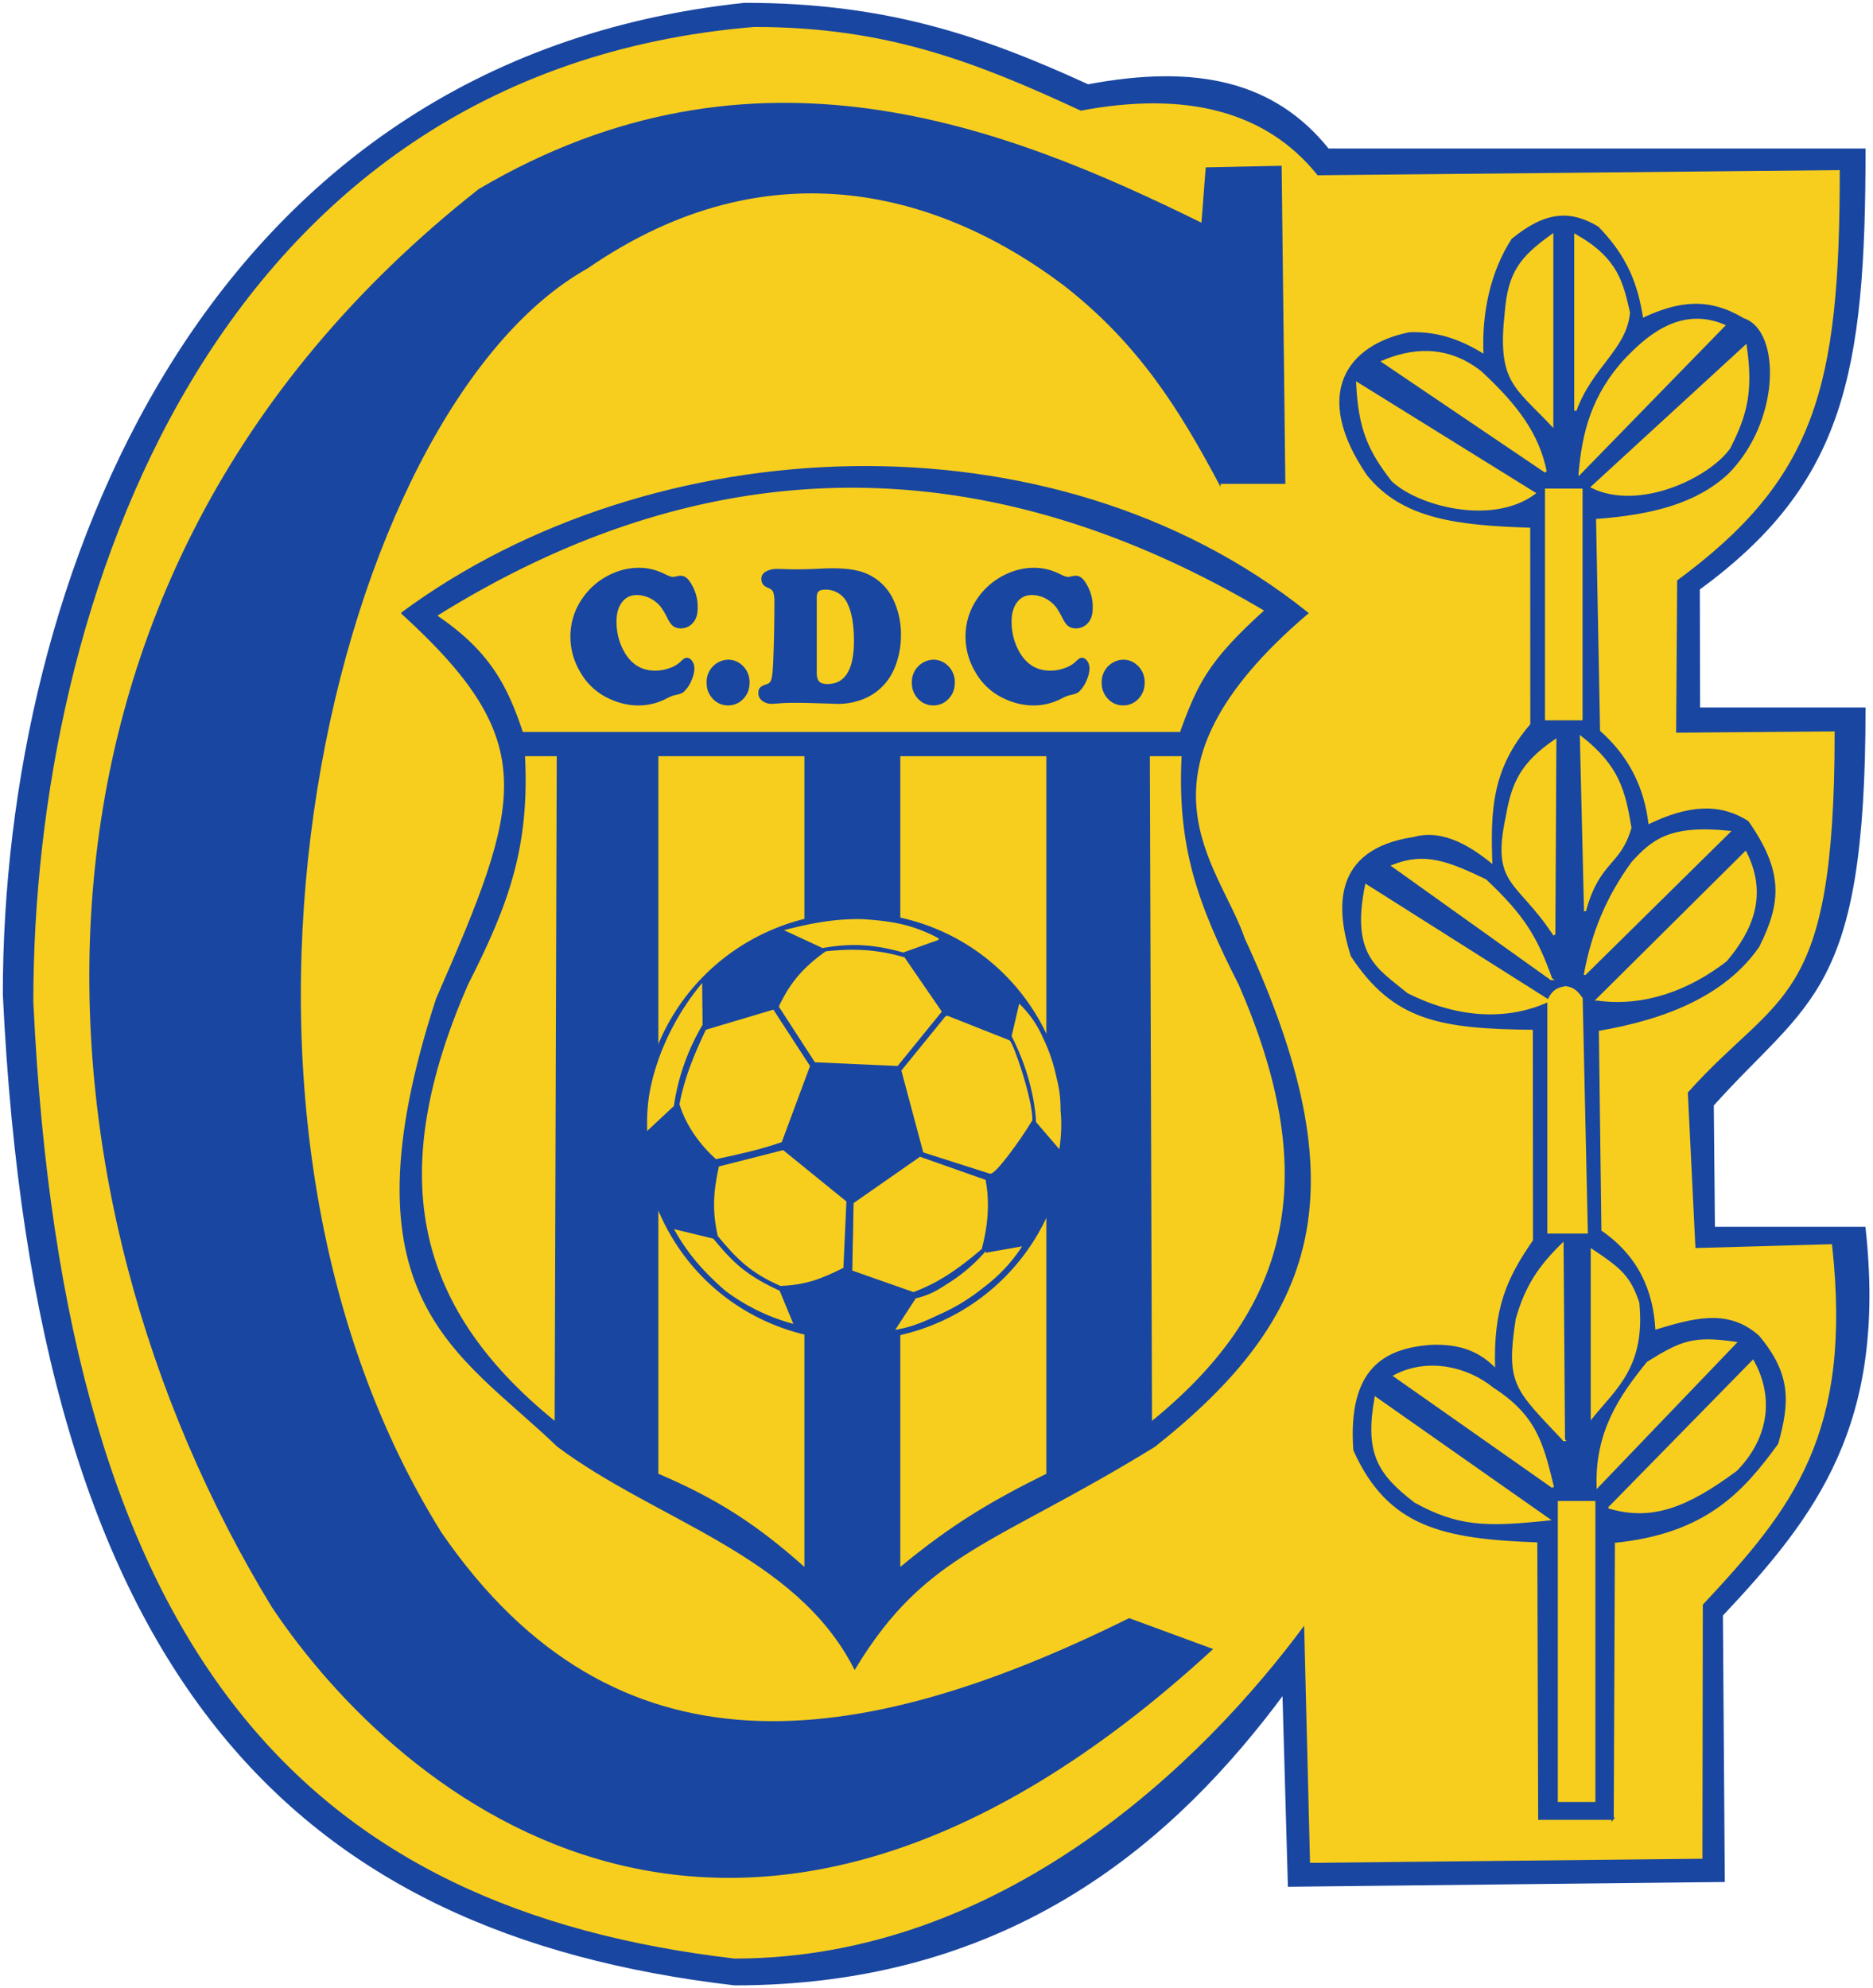 <svg xmlns="http://www.w3.org/2000/svg" width="473" height="502" fill="none"><path fill="#1946A0" fill-rule="evenodd" stroke="#1946A0" stroke-width=".57" d="M324.14 427.44C297.05 464.03 255.87 501 185.52 501 74.72 488.09 9.19 423.87 1 251 1 146.54 51.23 15.42 188.02 1c34.84 0 58.9 7.8 86.73 20.58 27.58-5.2 47.07-.69 60.63 16.21h135.45c0 56.37-5.27 84.17-41.85 110.9l.07 30.22h41.78c0 72.09-14.23 73.2-38.32 100.1l.29 31.03h38.03c5.43 49.4-12.28 72.5-36.02 97.76l.48 67.1-109.77 1.2-1.38-48.66Z" clip-rule="evenodd"/><path fill="#F7CE1E" fill-rule="evenodd" stroke="#F7CE1E" stroke-width=".57" d="M329.6 409.65c-25.96 35.32-76.73 84.58-144.13 84.58C79.31 481.77 16.53 419.78 8.7 252.92c0-100.83 45.53-234.5 181.76-245.83 33.38 0 55.79 8.81 82.45 21.15 26.42-5 46.71-.01 59.7 16.3l131.71-1.3c0 54.41-6.01 77.37-41.06 103.17l-.26 38.87 40.03-.32c0 69.58-14 64.83-37.08 90.79l1.94 39.66 34.5-.97c5.2 47.68-9.9 66.24-32.65 90.61l-.1 63.98-98.53 1.04-1.5-60.42Z" clip-rule="evenodd"/><path fill="#1946A0" fill-rule="evenodd" stroke="#1946A0" stroke-width=".57" d="M216 219.4c36.12 0 65.4 29.04 65.4 64.88 0 35.84-29.28 64.89-65.4 64.89-36.12 0-65.4-29.05-65.4-64.89s29.28-64.89 65.4-64.89Z" clip-rule="evenodd"/><path fill="#F7CE1E" fill-rule="evenodd" stroke="#F7CE1E" stroke-width=".57" d="M215.74 223.48c33.44 0 60.54 27.3 60.54 60.96 0 33.67-27.1 60.96-60.54 60.96-33.43 0-60.53-27.3-60.53-60.96 0-33.67 27.1-60.96 60.53-60.96Z" clip-rule="evenodd"/><path fill="#1946A0" fill-rule="evenodd" stroke="#1946A0" stroke-width=".57" d="M101.63 154.81c63.06-46.56 163.93-51.65 228.44 0-47.53 40.5-22.31 63.54-16 82.21 29.58 63.78 18.43 95.55-22.56 128.04-40.36 24.85-57.71 26.43-75.66 56.02-14.8-28.86-49.95-37.34-74.93-56.02-25.12-24.14-55.19-36.97-30.55-112.76 21.82-49.96 26.91-64.99-8.74-97.49Z" clip-rule="evenodd"/><path fill="#F7CE1E" fill-rule="evenodd" d="M264.24 190.93h-36.88v204.7c12.67-10.47 22.52-16.43 36.88-23.52V190.93ZM166.26 190.93h36.88v204.7c-11.73-10.47-21.96-17.19-36.88-23.52V190.93Z" clip-rule="evenodd"/><path fill="#1946A0" fill-rule="evenodd" stroke="#1946A0" stroke-width=".22" d="M265.98 303.1c-10.37 27.9-41.26 42.17-69 31.87-27.75-10.3-41.83-41.28-31.47-69.19 10.37-27.9 41.26-42.18 69-31.88 27.74 10.3 41.83 41.28 31.47 69.2Z" clip-rule="evenodd"/><path fill="#F7CE1E" fill-rule="evenodd" stroke="#F7CE1E" stroke-width=".57" d="m239.06 256.69 15.66 6.2c.9.36 5.76 14.67 5.72 19.86-3.39 5.6-9.36 13.65-10.43 13.3l-16.62-5.3-5.45-20.38 11.12-13.68Z" clip-rule="evenodd"/><path fill="#F7CE1E" fill-rule="evenodd" stroke="#F7CE1E" stroke-width=".22" d="m232.35 292.19 16.45 5.8c1.13 6.03.49 11.72-.96 17.3-5.62 4.82-10.71 8.43-17.15 10.83l-15.35-5.39.34-16.91 16.67-11.63Z" clip-rule="evenodd"/><path fill="#F7CE1E" fill-rule="evenodd" stroke="#F7CE1E" stroke-width=".57" d="m255.77 261.58 1.78-7.61a25.95 25.95 0 0 1 5.52 8.07 42.54 42.54 0 0 1 3.48 10.21c.75 2.82 1 5.35 1 8.26.3 2.74.2 5.95-.22 8.99l-5.41-6.3c-.39-6.77-2.5-14.46-6.15-21.62ZM248.65 316.65l8.86-1.56a39.75 39.75 0 0 1-9.23 9.7 49.48 49.48 0 0 1-11.7 7.08c-3.38 1.63-6.47 2.88-9.9 3.51l4.75-7.3c3.17-.8 5.1-1.8 7.72-3.54a42.4 42.4 0 0 0 9.5-7.9Z" clip-rule="evenodd"/><path fill="#F7CE1E" fill-rule="evenodd" d="M213 320.12c-6.01 2.98-9.69 4.32-15.93 4.56-7.47-3.3-10.87-6.64-15.8-12.59-1.39-6.1-1.19-10.97.27-17.57l16.23-4.13 15.98 12.97-.76 16.76ZM195.3 254.92l9.26 14.23-7.14 19.23c-5.9 2.03-10.61 3-16.6 4.3-3.95-3.54-7.57-8.38-9.23-13.9 1.26-6.61 3.55-12.22 6.67-18.78l17.05-5.08Z" clip-rule="evenodd"/><path fill="#F7CE1E" fill-rule="evenodd" stroke="#F7CE1E" stroke-width=".57" d="m228.25 241.97 9.24 13.44-10.94 13.45-20.6-.93-8.95-13.8c2.7-5.61 5.68-9.4 11.64-13.66 7-.73 12.84-.49 19.6 1.5ZM179.96 312.99c4.64 5.57 7.9 9.08 16.7 13.1l3.2 7.75a50.3 50.3 0 0 1-16.51-8.16c-6.09-5.32-9.56-9.67-12.57-14.91l9.18 2.22ZM236.75 237.1l-8.66 3.1c-6.16-1.7-12.14-2.6-20.32-1.12l-8.94-4.15c7.45-1.88 12.95-2.7 19.06-2.57 7.17.47 12.42 1.31 18.86 4.73ZM177.04 249l.1 9.68a56.13 56.13 0 0 0-7.23 20.43l-6.2 5.8c-.13-6.09.61-11.27 3.34-18.66a63.18 63.18 0 0 1 9.99-17.26ZM297.81 184.52H132.23c-3.96-11.87-8.54-20.31-21.25-29.06 57.07-35.4 126.95-48.94 207.76-1.25-13.53 12.3-16.45 18.02-20.93 30.3Z" clip-rule="evenodd"/><path fill="#1946A0" fill-rule="evenodd" stroke="#1946A0" stroke-width=".57" d="M308.01 121.89h16.3l-.93-79.74-18.63.39-1.09 14.13c-50-24.64-113.21-49.58-182.6-8.7C-5.53 147.63 5.4 301.53 68.87 405.6c32.24 48.19 117.75 120.3 236.96 10.87l-20.66-7.6c-68.84 34.05-130.07 42.02-173.91-21.75-69.2-110.87-26.84-283.93 36.95-319.57C195 35.26 238.87 49.17 268.88 71.9c19.2 14.96 29.5 31.97 39.13 50Z" clip-rule="evenodd"/><path fill="#F7CE1E" fill-rule="evenodd" d="M140.6 190.93h-8.01c1.14 22.8-3.97 37.2-14.43 57.72-20.45 47-14.32 80.66 21.91 110.1l.53-167.82ZM290.38 190.93h8.02c-1.14 22.8 3.97 37.2 14.43 57.72 20.45 47 14.31 80.66-21.91 110.1l-.54-167.82Z" clip-rule="evenodd"/><path fill="#1946A0" fill-rule="evenodd" d="M161.37 143.36c2.23 0 4.39.52 6.47 1.56.98.5 1.66.74 2.05.74.27 0 .71-.07 1.32-.22.2-.05.42-.07.67-.07.8 0 1.5.39 2.1 1.17a11.12 11.12 0 0 1 2.2 7.06c0 1.97-.64 3.41-1.91 4.32-.7.5-1.46.74-2.32.74-.78 0-1.41-.18-1.9-.54-.5-.36-.97-1-1.43-1.9a22.4 22.4 0 0 0-1.61-2.8 7.57 7.57 0 0 0-1.51-1.52 7.72 7.72 0 0 0-4.67-1.66c-1.57 0-2.83.6-3.75 1.82-.93 1.22-1.39 2.85-1.39 4.89 0 2.8.67 5.37 2 7.7 1.8 3.13 4.39 4.68 7.76 4.68 1.24 0 2.47-.22 3.68-.66a7.3 7.3 0 0 0 2.84-1.71c.58-.59 1.06-.88 1.43-.88.53 0 1 .26 1.38.8.37.52.57 1.16.57 1.91 0 .95-.27 2-.8 3.19a8.18 8.18 0 0 1-1.94 2.76c-.32.28-.98.52-2 .74-.58.1-1.35.4-2.31.9a15.28 15.28 0 0 1-7.08 1.74c-2.55 0-5.1-.61-7.65-1.84a16.02 16.02 0 0 1-7-6.53 17.36 17.36 0 0 1-2.52-8.96c0-3.63 1.05-6.93 3.17-9.92a17.92 17.92 0 0 1 7.19-5.95 16.34 16.34 0 0 1 6.96-1.56Zm22.5 23.2c1.45 0 2.71.55 3.79 1.62a5.74 5.74 0 0 1 1.63 4.23c0 1.62-.55 2.99-1.63 4.1a5.17 5.17 0 0 1-3.8 1.6 5.17 5.17 0 0 1-3.78-1.6 5.7 5.7 0 0 1-1.63-4.16 5.6 5.6 0 0 1 5.41-5.79Zm17.57 10.9h-1.66c-.96 0-2.04.05-3.23.15-.76.06-1.27.1-1.56.1a3.92 3.92 0 0 1-2.51-.77 2.4 2.4 0 0 1-.97-1.98c0-.57.15-1.01.43-1.33.28-.32.75-.57 1.4-.78.6-.15 1.01-.42 1.23-.79.21-.37.39-1.08.5-2.14.13-1.23.24-3.6.34-7.15.1-3.54.15-7.06.15-10.55a8.2 8.2 0 0 0-.3-2.74c-.2-.45-.67-.82-1.4-1.1-1.06-.42-1.59-1.15-1.59-2.18 0-.8.36-1.43 1.1-1.87a5.76 5.76 0 0 1 3.03-.68l1.53.03c1.28.05 2.21.07 2.8.07 2.18 0 4.66-.07 7.4-.22.59-.03 1.32-.04 2.2-.04 3.5 0 6.27.41 8.3 1.26a13.22 13.22 0 0 1 6.85 6.41 20.4 20.4 0 0 1 2.04 9.45c0 1.85-.25 3.7-.76 5.55a17.35 17.35 0 0 1-2.04 4.81 14.15 14.15 0 0 1-7.35 5.78c-1.83.65-3.8.98-5.88.98l-2.78-.1-2.38-.07c-1.86-.07-3.49-.1-4.9-.1Zm4.82-26.54v18.95c0 1.03.2 1.76.62 2.2.41.43 1.1.64 2.07.64 4.46 0 6.7-3.62 6.7-10.87 0-4-.52-7.1-1.56-9.3a5.98 5.98 0 0 0-5.83-3.65c-.74 0-1.26.16-1.56.47-.3.3-.44.83-.44 1.56Zm29.43 15.64c1.46 0 2.72.55 3.8 1.62a5.74 5.74 0 0 1 1.63 4.23c0 1.62-.55 2.99-1.63 4.1a5.17 5.17 0 0 1-3.8 1.6 5.17 5.17 0 0 1-3.78-1.6 5.7 5.7 0 0 1-1.63-4.16 5.6 5.6 0 0 1 5.41-5.79Zm25.45-23.2c2.24 0 4.4.52 6.48 1.56.98.5 1.66.74 2.04.74.28 0 .72-.07 1.33-.22.2-.05.42-.07.66-.07.8 0 1.5.39 2.1 1.17a11.12 11.12 0 0 1 2.2 7.06c0 1.97-.63 3.41-1.9 4.32-.7.5-1.46.74-2.32.74-.78 0-1.42-.18-1.91-.54-.49-.36-.96-1-1.43-1.9a22.44 22.44 0 0 0-1.6-2.8 7.6 7.6 0 0 0-1.52-1.52 7.72 7.72 0 0 0-4.66-1.66c-1.58 0-2.83.6-3.75 1.82-.93 1.22-1.4 2.85-1.4 4.89 0 2.8.67 5.37 2 7.7 1.8 3.13 4.4 4.68 7.77 4.68 1.23 0 2.46-.22 3.68-.66a7.31 7.31 0 0 0 2.84-1.71c.58-.59 1.06-.88 1.43-.88.53 0 .99.26 1.38.8.37.52.57 1.16.57 1.91 0 .95-.27 2-.81 3.19a8.17 8.17 0 0 1-1.93 2.76c-.32.28-.99.52-2 .74-.58.1-1.35.4-2.32.9a15.28 15.28 0 0 1-7.07 1.74c-2.55 0-5.1-.61-7.65-1.84a16.02 16.02 0 0 1-7-6.53 17.36 17.36 0 0 1-2.52-8.96c0-3.63 1.05-6.93 3.16-9.92a17.93 17.93 0 0 1 7.2-5.95 16.35 16.35 0 0 1 6.95-1.56Zm22.5 23.2c1.46 0 2.72.55 3.8 1.62a5.74 5.74 0 0 1 1.62 4.23c0 1.62-.55 2.99-1.63 4.1a5.17 5.17 0 0 1-3.79 1.6 5.17 5.17 0 0 1-3.79-1.6 5.7 5.7 0 0 1-1.63-4.16 5.6 5.6 0 0 1 5.42-5.79Z" clip-rule="evenodd"/><path fill="#1946A0" fill-rule="evenodd" stroke="#1946A0" stroke-width=".57" d="M407.25 459.2h-18.52l-.22-70.04c-24.01-.86-37.8-3.76-46.46-23.04-1.47-20.7 7.96-25.35 19.1-26.26 7.62-.35 12.51 1.7 16.72 6.14-.57-15.7 2.95-23.2 9.55-32.75l-.04-53.52c-23.64-.23-35.32-2.19-46-18.45-3.65-11.6-4.9-26.6 15.68-29.67 7.62-2.16 14.9 2.84 20.13 7.16-.57-14.33-.12-24.56 9.55-35.81l-.02-50c-18.99-.56-32.5-2.3-41.26-13.1-13.98-20.47-5-32.54 10.47-35.69 7.77-.28 13.64 2.32 19.01 5.63-.56-10.8 1.8-21.22 7.02-29.3 8.51-6.95 14.6-7.16 21.49-3.07 7.25 7.47 9.93 14.39 11.25 23.2 9.61-4.58 17.06-5.12 25.59 0 9.14 3 9.12 25.65-4.1 38.88-7.9 7.26-18.78 10.2-33.42 11.26l1.02 53.9c7.16 6.25 11.26 14.2 12.28 23.87 10.46-5.12 18.2-5.46 25.24-1.03 8.76 12.51 8.3 20.24 2.73 31.38-8.41 12.17-23.37 18.25-40.56 21.14l.65 50.83c9.32 6.37 13.2 15.13 13.64 25.25 9.78-2.96 18.54-5.58 26.27 1.36 8.07 9.66 7.62 16.6 4.77 26.94-8.64 11.83-17.96 22.6-41.27 24.87l-.3 69.93Z" clip-rule="evenodd"/><path fill="#F7CE1E" fill-rule="evenodd" stroke="#F7CE1E" stroke-width=".57" d="m387.48 124.54-44.72-27.75c.54 11.4 2.96 16.88 8.89 24.51 6.55 6.2 25.16 11.15 35.83 3.24ZM402.07 122.97l38.77-35.59c1.6 11.3.23 17.14-4.17 25.74-5.29 7.31-22.65 15.63-34.6 9.85ZM390.33 119.1 349.2 91.29c7.07-3 16.03-4.2 24.75 2.7 9 8.37 14.45 15.56 16.38 25.11ZM398.93 119.56l36.42-37.36c-11.33-4.81-19.96 3.57-24.63 8.37-8.76 9.43-10.92 19.09-11.79 28.99ZM390.45 123.64h8.92v57.95h-8.92v-57.95ZM391.99 107.35V59.39c-8 5.7-10.87 9.53-11.69 19.37-1.94 17.52 2.26 18.6 11.69 28.59ZM397.83 103.66V59.39c10.66 6.05 11.78 12.1 13.52 19.52-.81 9.17-9.48 13.58-13.52 24.75ZM393.7 379.27h8.91v75.42h-8.92v-75.42ZM406.46 380.65l36.22-36.96c5.45 9.9 3.1 20-4.27 27.49-12.32 9.1-21.12 12.63-31.95 9.47ZM403.49 375.28l34.73-36.22c-10.52-1.5-13.43-.38-22.1 5.01-7 8.55-13.07 17.65-12.63 31.2ZM391.04 383.63l-43.65-30.65c-2.42 13.75.56 18.95 10.03 26.2 10.83 5.94 17.77 6.13 33.62 4.45ZM392.15 375.46l-39.93-28.05c8.23-4.33 18.14-2.17 24.7 3.16 10.86 7 12.55 13.86 15.23 24.9ZM394.94 363.57l-.37-49.4c-5.7 5.57-9.16 10.58-11.52 18.94-2.54 16.47-.24 17.52 11.9 30.46ZM402 357.8v-42.16c7.25 4.83 9.46 6.74 11.69 13.24 1.64 16.15-5.93 21.75-11.69 28.93ZM400.7 311.18h-9.66v-58.51c1.05-2.35 2.15-3.04 4.33-3.39 2.02.19 3.06 1.42 4.03 2.83l1.3 59.07ZM403.4 252.36l37.4-37.13c5.36 10.65 1.64 19.48-4.94 27.27-9.26 7.18-20.6 11.5-32.45 9.86ZM400.3 245.87l36.34-35.83c-15.14-1.56-19.38 2.34-24.4 7.8-6.58 9.08-10.04 17.9-11.95 28.03ZM400.3 229.77l-1.04-43.62c9.34 7.35 10.9 13.41 12.46 22.85-2.77 9.52-7.88 8.13-11.43 20.77ZM392.5 236.02l.26-49.08c-8.22 5.63-10.73 10.48-12.2 19.22-3.8 17.48 2.79 15.83 11.94 29.86Z" clip-rule="evenodd"/><path fill="#F7CE1E" fill-rule="evenodd" stroke="#F7CE1E" stroke-width=".57" d="M391.04 252.67 345 223.55c-3.62 17.73 3.2 20.85 10.64 27 13.37 6.68 25.69 6.6 35.41 2.12ZM391.72 247.18l-39.98-28.56c8.05-3.2 13.76-.95 23.37 3.63 9.69 9.1 12.9 14.54 16.61 24.93Z" clip-rule="evenodd"/></svg>